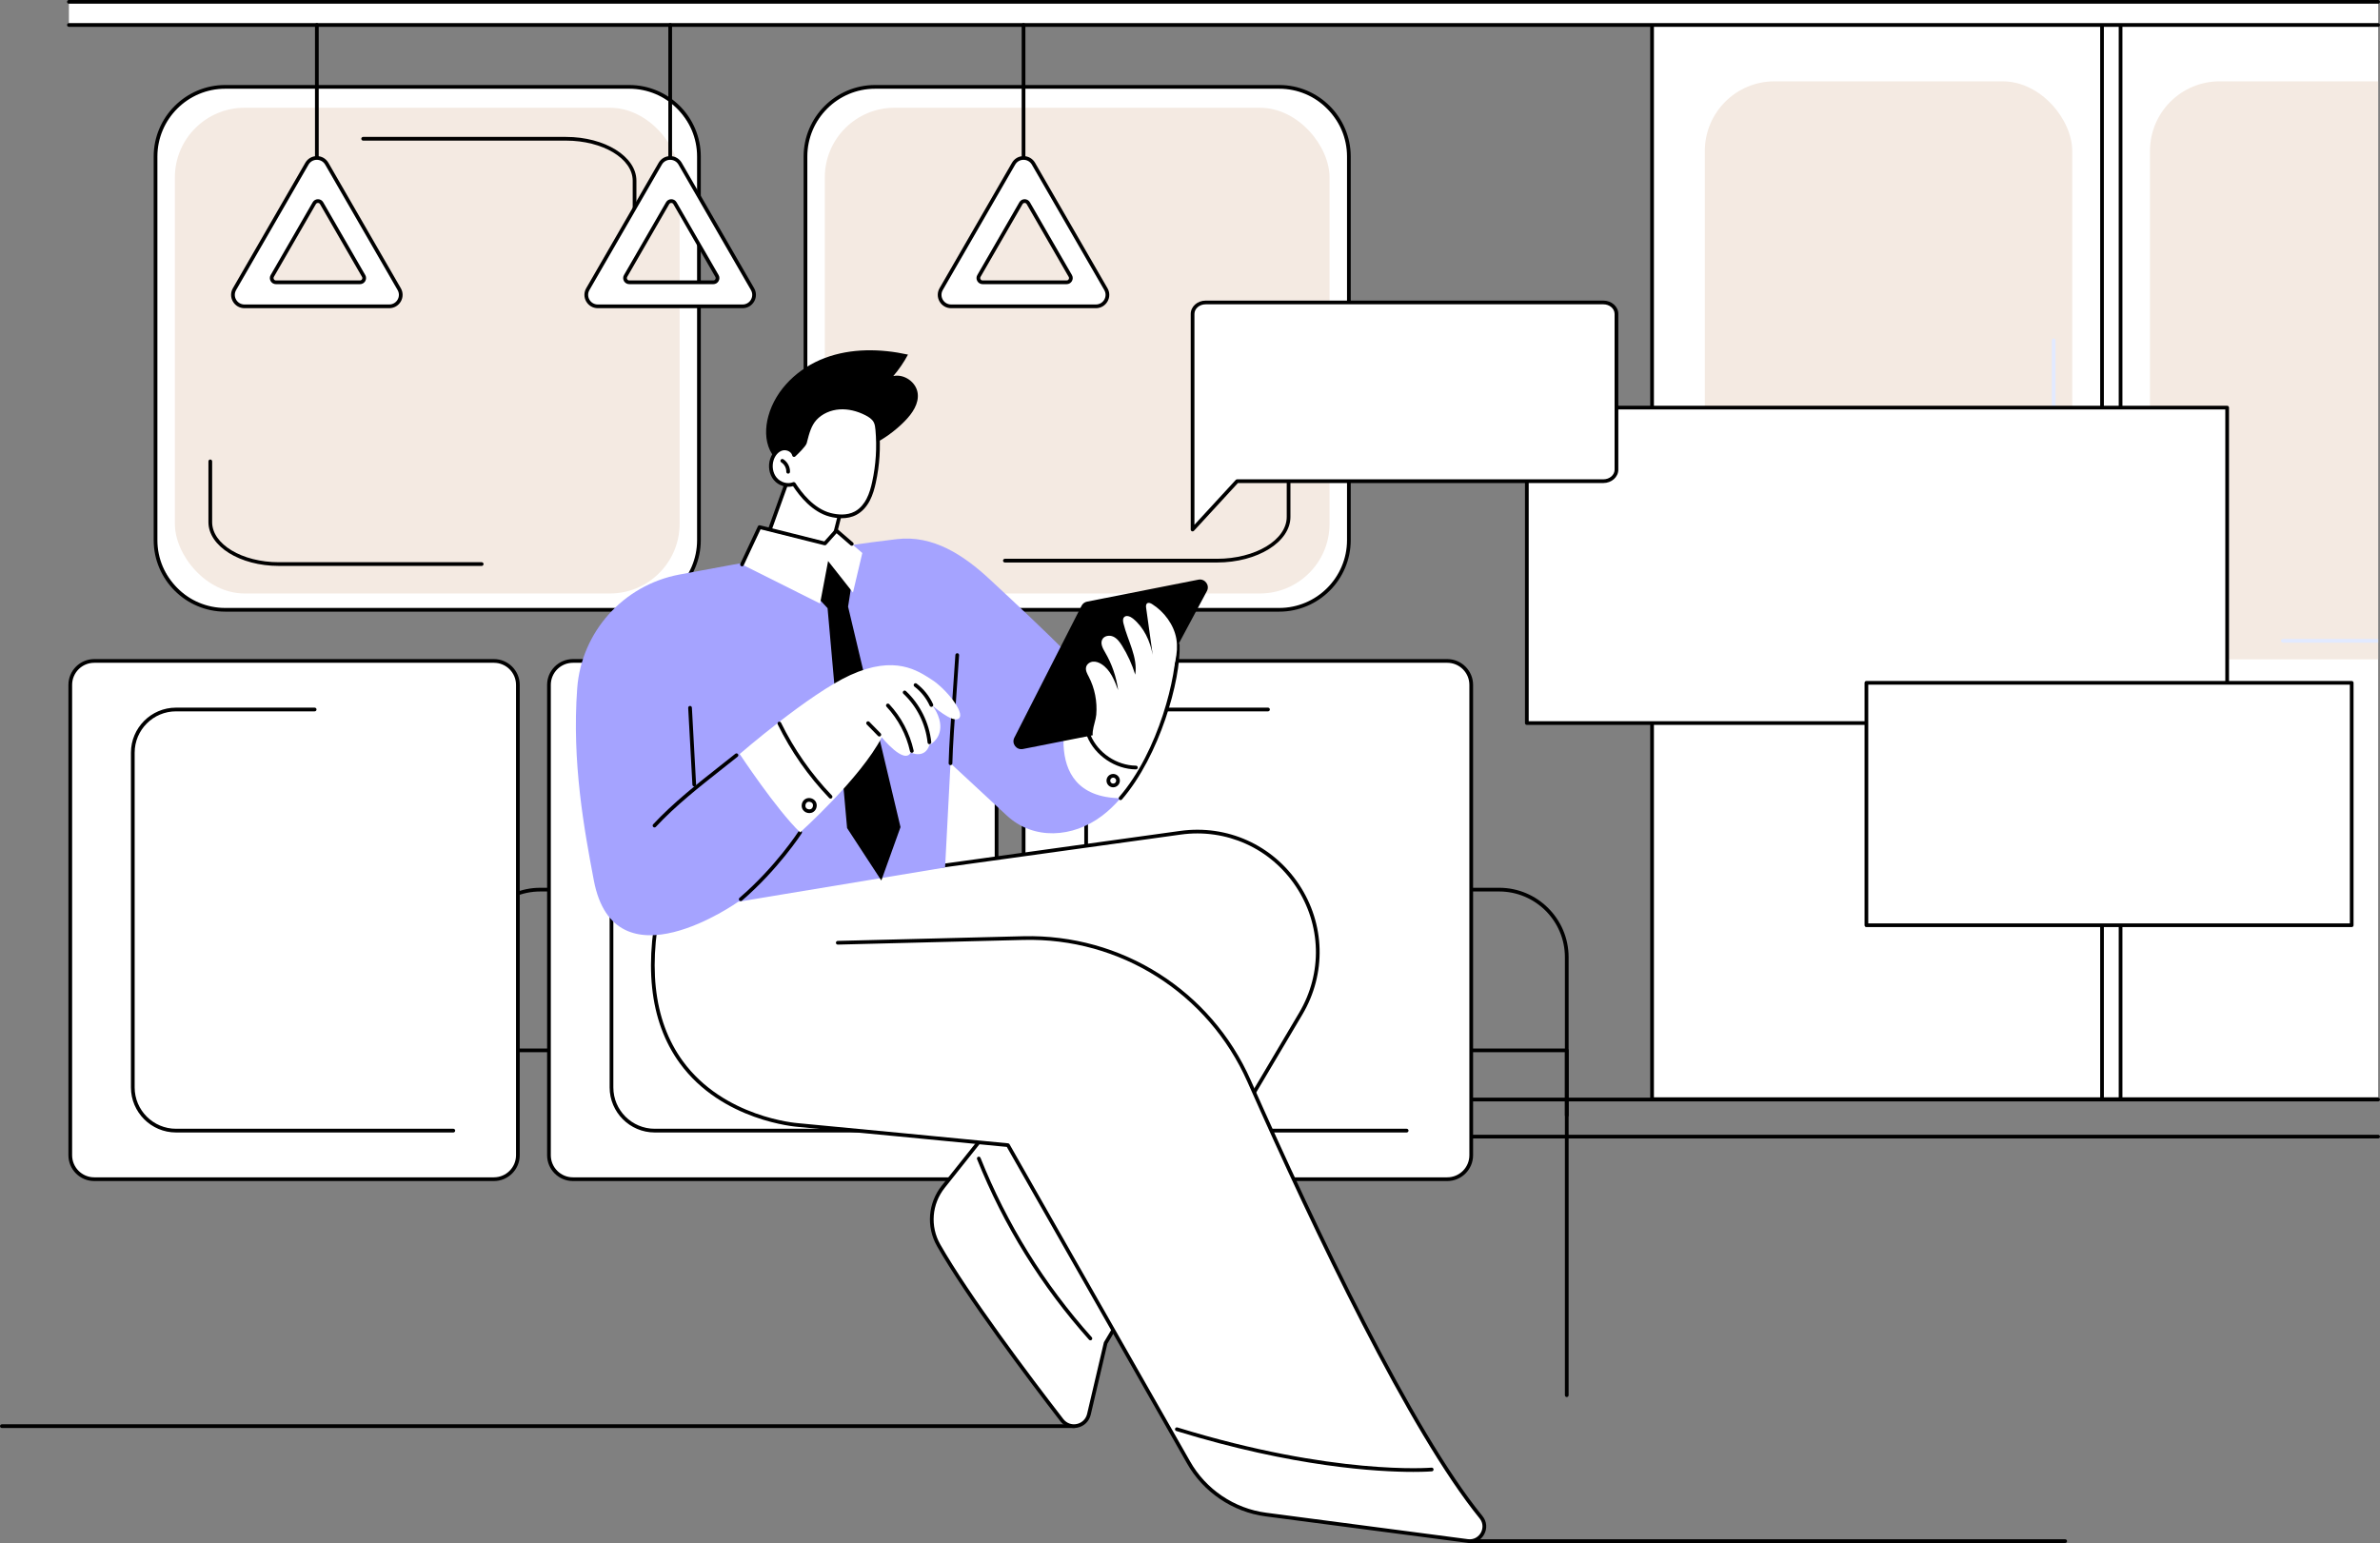 <?xml version="1.0" encoding="UTF-8"?>
<svg id="Lager_2" data-name="Lager 2" xmlns="http://www.w3.org/2000/svg" xmlns:xlink="http://www.w3.org/1999/xlink" viewBox="0 0 2822.34 1830">
  <rect x="0" y="0" width="2822.34" height="1830" fill="#808080" stroke="none"/>
  <defs>
    <style>
      .cls-1 {
        clip-path: url(#clippath);
      }

      .cls-2 {
        fill: none;
      }

      .cls-2, .cls-3, .cls-4, .cls-5, .cls-6, .cls-7 {
        stroke-width: 0px;
      }

      .cls-4 {
        fill: #a5a3ff;
      }

      .cls-5 {
        fill: #fff;
      }

      .cls-6 {
        fill: #f4eae2;
      }

      .cls-7 {
        fill: #e2eaff;
      }
    </style>
    <clipPath id="clippath">
      <rect class="cls-2" x="1697.81" y="2.2" width="1122.34" height="1689.23"/>
    </clipPath>
  </defs>
  <g id="Illustration">
    <g>
      <g class="cls-1">
        <g>
          <g>
            <rect class="cls-5" x="1959.1" y="2.28" width="1083.47" height="1301.36" transform="translate(5001.68 1305.93) rotate(180)"/>
            <path class="cls-3" d="m3042.58,1305.84h-1083.47c-1.22,0-2.2-.98-2.2-2.2V2.28c0-1.22.98-2.2,2.2-2.2h1083.47c1.22,0,2.2.98,2.2,2.2v1301.36c0,1.22-.98,2.2-2.2,2.2Zm-1081.27-4.4h1079.07V4.48h-1079.07v1296.96Z"/>
          </g>
          <g>
            <rect class="cls-6" x="2021.68" y="96.46" width="435.68" height="685.51" rx="82.63" ry="82.63" transform="translate(4479.05 878.43) rotate(180)"/>
            <path class="cls-7" d="m2370.71,762.17h-191.38c-1.22,0-2.2-.98-2.2-2.2s.98-2.2,2.2-2.2h191.38c34.44,0,62.46-28.02,62.46-62.46v-291.7c0-1.22.98-2.2,2.2-2.2s2.2.98,2.2,2.2v291.7c0,36.87-29.99,66.86-66.86,66.86Z"/>
          </g>
          <path class="cls-3" d="m2514.69,1305.84c-1.22,0-2.2-.98-2.2-2.2V2.28c0-1.22.98-2.2,2.2-2.2s2.2.98,2.2,2.2v1301.36c0,1.22-.98,2.2-2.2,2.2Z"/>
          <path class="cls-3" d="m2492.7,1305.84c-1.22,0-2.2-.98-2.2-2.2V2.28c0-1.22.98-2.2,2.2-2.2s2.2.98,2.2,2.2v1301.36c0,1.22-.98,2.2-2.2,2.2Z"/>
          <g>
            <rect class="cls-6" x="2549.57" y="96.46" width="435.68" height="685.51" rx="82.63" ry="82.63" transform="translate(5534.82 878.43) rotate(180)"/>
            <path class="cls-7" d="m2898.6,762.17h-191.38c-1.22,0-2.2-.98-2.2-2.2s.98-2.2,2.2-2.2h191.38c34.44,0,62.46-28.02,62.46-62.46v-93.75c0-1.22.98-2.2,2.2-2.2s2.2.98,2.2,2.2v93.75c0,36.87-29.99,66.86-66.86,66.86Z"/>
          </g>
        </g>
      </g>
      <g>
        <path class="cls-3" d="m2820.14,1306.24h-1668.11c-1.22,0-2.2-.98-2.2-2.2s.98-2.2,2.2-2.2h1668.11c1.22,0,2.2.98,2.2,2.2s-.98,2.2-2.2,2.2Z"/>
        <path class="cls-3" d="m2820.14,1350.23h-1668.11c-1.22,0-2.2-.98-2.2-2.2s.98-2.2,2.2-2.2h1668.11c1.22,0,2.2.98,2.2,2.2s-.98,2.2-2.2,2.2Z"/>
      </g>
      <g>
        <g>
          <g>
            <rect class="cls-5" x="184.45" y="103.04" width="644.39" height="620.18" rx="82.63" ry="82.63"/>
            <path class="cls-3" d="m746.21,725.42h-479.13c-46.77,0-84.83-38.05-84.83-84.83V185.66c0-46.77,38.05-84.83,84.83-84.83h479.13c46.77,0,84.83,38.05,84.83,84.83v454.93c0,46.77-38.05,84.83-84.83,84.83ZM267.08,105.24c-44.35,0-80.43,36.08-80.43,80.43v454.93c0,44.35,36.08,80.43,80.43,80.43h479.13c44.35,0,80.43-36.08,80.43-80.43V185.66c0-44.35-36.08-80.43-80.43-80.43h-479.13Z"/>
          </g>
          <rect class="cls-6" x="207.37" y="127.8" width="598.56" height="576.07" rx="82.63" ry="82.63"/>
          <path class="cls-3" d="m571.22,671.18h-240.57c-46.03,0-83.48-23.29-83.48-51.92v-72.08c0-1.22.98-2.2,2.2-2.2s2.2.98,2.2,2.2v72.08c0,26.2,35.47,47.52,79.08,47.52h240.57c1.22,0,2.2.98,2.2,2.2s-.98,2.2-2.2,2.2Z"/>
          <path class="cls-3" d="m752.49,288.58c-1.22,0-2.2-.98-2.2-2.2v-72.08c0-26.2-35.47-47.52-79.08-47.52h-240.57c-1.22,0-2.2-.98-2.2-2.2s.98-2.2,2.2-2.2h240.57c46.03,0,83.48,23.29,83.48,51.91v72.08c0,1.22-.98,2.2-2.2,2.2Z"/>
        </g>
        <g>
          <g>
            <g>
              <rect class="cls-5" x="955.18" y="103.04" width="644.39" height="620.18" rx="82.63" ry="82.63"/>
              <path class="cls-3" d="m1516.94,725.42h-479.13c-46.77,0-84.83-38.05-84.83-84.83V185.66c0-46.77,38.05-84.83,84.83-84.83h479.13c46.77,0,84.83,38.05,84.83,84.83v454.93c0,46.77-38.05,84.83-84.83,84.83ZM1037.81,105.24c-44.35,0-80.43,36.08-80.43,80.43v454.93c0,44.35,36.08,80.43,80.43,80.43h479.13c44.35,0,80.43-36.08,80.43-80.43V185.66c0-44.35-36.08-80.43-80.43-80.43h-479.13Z"/>
            </g>
            <rect class="cls-6" x="978.1" y="127.8" width="598.56" height="576.07" rx="82.63" ry="82.63"/>
          </g>
          <path class="cls-3" d="m1443.12,667.12h-251.47c-1.22,0-2.2-.98-2.2-2.2s.98-2.2,2.2-2.2h251.47c45.63,0,82.76-22.33,82.76-49.77v-234.45c0-1.22.98-2.2,2.2-2.2s2.2.98,2.2,2.2v234.45c0,29.87-39.1,54.17-87.16,54.17Z"/>
        </g>
      </g>
      <g>
        <rect class="cls-5" x="81.74" y="2.2" width="2738.4" height="27.43"/>
        <path class="cls-3" d="m2820.14,31.83H81.74c-1.21,0-2.2-.98-2.2-2.2s.98-2.2,2.2-2.2h2738.4c1.22,0,2.2.98,2.2,2.2s-.98,2.2-2.2,2.2Z"/>
        <path class="cls-3" d="m2820.14,4.4H81.74c-1.21,0-2.2-.98-2.2-2.2s.98-2.2,2.2-2.2h2738.4c1.22,0,2.2.98,2.2,2.2s-.98,2.2-2.2,2.2Z"/>
      </g>
      <g>
        <g>
          <path class="cls-3" d="m375.74,189.54c-1.22,0-2.2-.98-2.2-2.2V29.63c0-1.22.98-2.2,2.2-2.2s2.2.98,2.2,2.2v157.71c0,1.22-.98,2.2-2.2,2.2Z"/>
          <g>
            <path class="cls-5" d="m289.87,363.3h171.75c10.48,0,17.03-11.34,11.79-20.42l-85.87-148.74c-5.24-9.07-18.34-9.07-23.57,0l-85.87,148.74c-5.24,9.07,1.31,20.42,11.79,20.42Zm33.01-36.02l49.83-86.32c1.93-3.34,6.76-3.34,8.69,0l49.84,86.32c1.93,3.34-.48,7.52-4.34,7.52h-99.67c-3.86,0-6.27-4.18-4.34-7.52Z"/>
            <path class="cls-3" d="m461.62,365.5h-171.75c-5.72,0-10.83-2.96-13.69-7.9-2.86-4.95-2.86-10.86,0-15.81l85.87-148.74c2.86-4.95,7.98-7.91,13.69-7.91s10.83,2.96,13.69,7.91l85.87,148.74c2.86,4.95,2.86,10.86,0,15.81-2.86,4.95-7.98,7.9-13.69,7.9Zm-85.88-175.96c-4.13,0-7.82,2.13-9.88,5.71l-85.87,148.74c-2.06,3.57-2.06,7.84,0,11.41,2.06,3.57,5.76,5.71,9.88,5.71h171.75c4.12,0,7.82-2.13,9.88-5.71,2.06-3.57,2.06-7.84,0-11.41l-85.87-148.74c-2.06-3.57-5.76-5.71-9.88-5.71Zm51.14,147.47h-99.67c-2.61,0-4.94-1.35-6.25-3.61-1.3-2.26-1.31-4.96,0-7.21l49.84-86.32c1.3-2.26,3.64-3.61,6.25-3.61s4.94,1.35,6.25,3.61l49.84,86.32c1.3,2.26,1.3,4.96,0,7.21-1.3,2.26-3.64,3.61-6.25,3.61Zm-102.11-8.62c-.73,1.27-.24,2.39,0,2.82.24.42.97,1.41,2.44,1.41h99.67c1.47,0,2.2-.98,2.44-1.41.24-.42.73-1.54,0-2.82l-49.84-86.32c-.73-1.27-1.95-1.41-2.44-1.41s-1.7.14-2.44,1.41l-49.84,86.32Z"/>
          </g>
        </g>
        <g>
          <path class="cls-3" d="m794.75,189.54c-1.22,0-2.2-.98-2.2-2.2V29.63c0-1.22.98-2.2,2.2-2.2s2.2.98,2.2,2.2v157.71c0,1.22-.98,2.2-2.2,2.2Z"/>
          <g>
            <path class="cls-5" d="m708.87,363.3h171.75c10.48,0,17.03-11.34,11.79-20.42l-85.87-148.74c-5.24-9.07-18.34-9.07-23.57,0l-85.87,148.74c-5.24,9.07,1.31,20.42,11.79,20.42Zm33.01-36.02l49.83-86.32c1.93-3.34,6.76-3.34,8.69,0l49.84,86.32c1.93,3.34-.48,7.52-4.34,7.52h-99.67c-3.86,0-6.27-4.18-4.34-7.52Z"/>
            <path class="cls-3" d="m880.62,365.5h-171.75c-5.72,0-10.83-2.96-13.69-7.9-2.86-4.95-2.86-10.86,0-15.81l85.87-148.74c2.86-4.95,7.98-7.91,13.69-7.91s10.83,2.96,13.69,7.91l85.87,148.74c2.86,4.95,2.86,10.86,0,15.81-2.86,4.95-7.98,7.9-13.69,7.9Zm-85.88-175.96c-4.13,0-7.82,2.13-9.88,5.71l-85.87,148.74c-2.06,3.57-2.06,7.84,0,11.41,2.06,3.57,5.76,5.71,9.88,5.71h171.75c4.12,0,7.82-2.13,9.88-5.71,2.06-3.57,2.06-7.84,0-11.41l-85.87-148.74c-2.06-3.57-5.76-5.71-9.88-5.71Zm51.14,147.47h-99.67c-2.61,0-4.94-1.35-6.25-3.61-1.3-2.26-1.31-4.96,0-7.21l49.84-86.32c1.3-2.26,3.64-3.61,6.25-3.61s4.94,1.35,6.25,3.61l49.84,86.32c1.3,2.26,1.3,4.96,0,7.21-1.3,2.26-3.64,3.61-6.25,3.61Zm-102.11-8.62c-.73,1.27-.24,2.39,0,2.82.24.42.97,1.41,2.44,1.41h99.67c1.47,0,2.2-.98,2.44-1.41.24-.42.73-1.54,0-2.82l-49.84-86.32c-.73-1.27-1.95-1.41-2.44-1.41s-1.7.14-2.44,1.41l-49.84,86.32Z"/>
          </g>
        </g>
        <g>
          <path class="cls-3" d="m1213.76,189.54c-1.22,0-2.2-.98-2.2-2.2V29.63c0-1.22.98-2.2,2.2-2.2s2.2.98,2.2,2.2v157.71c0,1.22-.98,2.2-2.2,2.2Z"/>
          <g>
            <path class="cls-5" d="m1127.88,363.3h171.75c10.48,0,17.03-11.34,11.79-20.42l-85.87-148.74c-5.24-9.07-18.34-9.07-23.57,0l-85.87,148.74c-5.24,9.07,1.31,20.42,11.79,20.42Zm33.01-36.02l49.83-86.32c1.93-3.34,6.76-3.34,8.69,0l49.84,86.32c1.93,3.34-.48,7.52-4.34,7.52h-99.67c-3.86,0-6.27-4.18-4.34-7.52Z"/>
            <path class="cls-3" d="m1299.63,365.5h-171.75c-5.72,0-10.83-2.96-13.69-7.9-2.86-4.95-2.86-10.86,0-15.81l85.87-148.74c2.86-4.95,7.98-7.9,13.69-7.9s10.83,2.96,13.69,7.9l85.87,148.74c2.86,4.95,2.86,10.86,0,15.81-2.86,4.95-7.98,7.9-13.69,7.9Zm-85.88-175.96c-4.13,0-7.82,2.13-9.88,5.7l-85.87,148.74c-2.06,3.57-2.06,7.84,0,11.41,2.06,3.57,5.76,5.71,9.88,5.71h171.75c4.12,0,7.82-2.13,9.88-5.71,2.06-3.57,2.06-7.84,0-11.41l-85.87-148.74c-2.06-3.57-5.76-5.7-9.88-5.7Zm51.14,147.47h-99.67c-2.61,0-4.94-1.35-6.25-3.61-1.3-2.26-1.31-4.96,0-7.22l49.84-86.32c1.3-2.26,3.64-3.61,6.25-3.61s4.94,1.35,6.25,3.61l49.84,86.32c1.3,2.26,1.3,4.96,0,7.21-1.3,2.26-3.64,3.61-6.25,3.61Zm-102.11-8.62c-.73,1.27-.24,2.39,0,2.82.24.42.97,1.41,2.44,1.41h99.67c1.47,0,2.2-.98,2.44-1.41.24-.42.73-1.54,0-2.81l-49.83-86.32c-.73-1.27-1.95-1.41-2.44-1.41s-1.7.14-2.44,1.41l-49.84,86.32Z"/>
          </g>
        </g>
      </g>
    </g>
    <g>
      <g>
        <g>
          <rect class="cls-5" x="1810.62" y="483.43" width="830.46" height="374.12"/>
          <path class="cls-3" d="m2641.08,859.74h-830.46c-1.22,0-2.2-.98-2.2-2.2v-374.12c0-1.22.98-2.2,2.2-2.2h830.46c1.22,0,2.2.98,2.2,2.2v374.12c0,1.22-.98,2.2-2.2,2.2Zm-828.26-4.4h826.06v-369.72h-826.06v369.72Z"/>
        </g>
        <path class="cls-5" d="m2009.84,670.49l118.18,21.83c11.98-64.87-31.22-127.22-96.49-139.28-65.27-12.05-127.89,30.76-139.87,95.62-11.98,64.86,31.22,127.22,96.49,139.27,19.73,3.64,39.21,2.27,57.13-3.21l-35.44-114.24Z"/>
      </g>
      <g>
        <path class="cls-5" d="m1414.23,570.68v57.36l52.81-57.36h434.32c8.54,0,15.52-6.12,15.52-13.6v-184.76c0-7.48-6.99-13.6-15.52-13.6h-471.61c-8.54,0-15.52,6.12-15.52,13.6v198.36Z"/>
        <path class="cls-3" d="m1414.23,630.24c-.27,0-.54-.05-.8-.15-.84-.33-1.4-1.14-1.4-2.05v-255.73c0-8.71,7.95-15.8,17.72-15.8h471.61c9.77,0,17.72,7.09,17.72,15.8v184.76c0,8.71-7.95,15.8-17.72,15.8h-433.36l-52.15,56.65c-.42.46-1.01.71-1.62.71Zm15.52-269.33c-7.35,0-13.32,5.11-13.32,11.4v250.09l48.99-53.22c.41-.45,1-.71,1.62-.71h434.32c7.35,0,13.32-5.11,13.32-11.4v-184.76c0-6.29-5.98-11.4-13.32-11.4h-471.61Z"/>
      </g>
      <g>
        <rect class="cls-5" x="2213.29" y="809.82" width="575.49" height="287.51"/>
        <path class="cls-3" d="m2788.77,1099.54h-575.49c-1.22,0-2.2-.98-2.2-2.2v-287.51c0-1.22.98-2.2,2.2-2.2h575.49c1.22,0,2.2.98,2.2,2.2v287.51c0,1.22-.98,2.2-2.2,2.2Zm-573.29-4.4h571.09v-283.11h-571.09v283.11Z"/>
      </g>
    </g>
    <g>
      <path class="cls-3" d="m2449.01,1830h-706.43c-1.22,0-2.2-.98-2.2-2.2s.98-2.2,2.2-2.2h706.43c1.22,0,2.2.98,2.2,2.2s-.98,2.2-2.2,2.2Z"/>
      <path class="cls-3" d="m1273.95,1693.62H2.2c-1.22,0-2.2-.98-2.2-2.2s.98-2.2,2.2-2.2h1271.75c1.22,0,2.2.98,2.2,2.2s-.98,2.2-2.2,2.2Z"/>
    </g>
    <g>
      <path class="cls-3" d="m1857.95,1324.86c-1.22,0-2.2-.98-2.2-2.2v-187.42c0-42.97-34.96-77.93-77.93-77.93h-212.94c-1.22,0-2.2-.98-2.2-2.2s.98-2.2,2.2-2.2h212.94c45.4,0,82.33,36.93,82.33,82.33v187.42c0,1.22-.98,2.2-2.2,2.2Z"/>
      <path class="cls-3" d="m560.56,1324.86c-1.22,0-2.2-.98-2.2-2.2v-187.42c0-45.4,36.93-82.33,82.33-82.33h212.94c1.22,0,2.2.98,2.2,2.2s-.98,2.2-2.2,2.2h-212.94c-42.97,0-77.93,34.96-77.93,77.93v187.42c0,1.22-.98,2.2-2.2,2.2Z"/>
      <path class="cls-3" d="m1857.95,1656.9c-1.22,0-2.2-.98-2.2-2.2v-406.75H560.56c-1.22,0-2.2-.98-2.2-2.2s.98-2.2,2.2-2.2h1297.39c1.22,0,2.2.98,2.2,2.2v408.95c0,1.22-.98,2.2-2.2,2.2Z"/>
      <g>
        <g>
          <rect class="cls-5" x="650.99" y="783.87" width="530.8" height="614.65" rx="28.4" ry="28.4"/>
          <path class="cls-3" d="m1153.39,1400.72h-474c-16.87,0-30.6-13.73-30.6-30.6v-557.84c0-16.87,13.73-30.6,30.6-30.6h474c16.87,0,30.6,13.73,30.6,30.6v557.84c0,16.87-13.73,30.6-30.6,30.6Zm-474-614.65c-14.45,0-26.2,11.75-26.2,26.2v557.84c0,14.45,11.75,26.2,26.2,26.2h474c14.45,0,26.2-11.75,26.2-26.2v-557.84c0-14.45-11.75-26.2-26.2-26.2h-474Z"/>
        </g>
        <path class="cls-3" d="m1105.23,1343.12h-328.85c-29.47,0-53.44-23.97-53.44-53.44v-396.98c0-29.47,23.97-53.44,53.44-53.44h164.42c1.22,0,2.2.98,2.2,2.2s-.98,2.2-2.2,2.2h-164.42c-27.04,0-49.04,22-49.04,49.04v396.98c0,27.04,22,49.04,49.04,49.04h328.85c1.22,0,2.2.98,2.2,2.2s-.98,2.2-2.2,2.2Z"/>
      </g>
      <g>
        <g>
          <rect class="cls-5" x="1213.86" y="783.87" width="530.8" height="614.65" rx="28.4" ry="28.4"/>
          <path class="cls-3" d="m1716.26,1400.72h-474c-16.87,0-30.6-13.73-30.6-30.6v-557.84c0-16.87,13.73-30.6,30.6-30.6h474c16.87,0,30.6,13.73,30.6,30.6v557.84c0,16.87-13.73,30.6-30.6,30.6Zm-474-614.65c-14.45,0-26.2,11.75-26.2,26.2v557.84c0,14.45,11.75,26.2,26.2,26.2h474c14.45,0,26.2-11.75,26.2-26.2v-557.84c0-14.45-11.75-26.2-26.2-26.2h-474Z"/>
        </g>
        <path class="cls-3" d="m1668.1,1343.12h-328.85c-29.47,0-53.44-23.97-53.44-53.44v-396.98c0-29.47,23.97-53.44,53.44-53.44h164.42c1.22,0,2.2.98,2.2,2.2s-.98,2.2-2.2,2.2h-164.42c-27.04,0-49.04,22-49.04,49.04v396.98c0,27.04,22,49.04,49.04,49.04h328.85c1.22,0,2.2.98,2.2,2.2s-.98,2.2-2.2,2.2Z"/>
      </g>
      <g>
        <g>
          <rect class="cls-5" x="83.33" y="783.87" width="530.8" height="614.65" rx="28.4" ry="28.4"/>
          <path class="cls-3" d="m585.73,1400.72H111.73c-16.87,0-30.6-13.73-30.6-30.6v-557.84c0-16.87,13.73-30.6,30.6-30.6h474c16.87,0,30.6,13.73,30.6,30.6v557.84c0,16.87-13.73,30.6-30.6,30.6ZM111.73,786.07c-14.45,0-26.2,11.75-26.2,26.2v557.84c0,14.45,11.75,26.2,26.2,26.2h474c14.45,0,26.2-11.75,26.2-26.2v-557.84c0-14.45-11.75-26.2-26.2-26.2H111.73Z"/>
        </g>
        <path class="cls-3" d="m537.57,1343.12H208.72c-29.47,0-53.44-23.97-53.44-53.44v-396.98c0-29.47,23.97-53.44,53.44-53.44h164.42c1.22,0,2.2.98,2.2,2.2s-.98,2.2-2.2,2.2h-164.42c-27.04,0-49.04,22-49.04,49.04v396.98c0,27.04,22,49.04,49.04,49.04h328.85c1.22,0,2.2.98,2.2,2.2s-.98,2.2-2.2,2.2Z"/>
      </g>
    </g>
    <g>
      <g>
        <g>
          <g>
            <path class="cls-5" d="m1399.78,987.65l-281.43,39.02-208.39-.97c-35.41,126.3,374.12,174.12,374.12,174.12l-165.42,207.52c-15.87,19.9-18.14,47.48-5.54,69.59,34.75,60.96,108.37,158.52,146.12,207.42,9.35,12.11,28.56,7.93,32.05-6.96l19.85-84.62,231.39-390.62c61.04-103.04-24.09-230.95-142.75-214.5Z"/>
            <path class="cls-3" d="m1273.53,1693.63c-6.22,0-12.1-2.84-16.03-7.93-39.86-51.64-111.86-147.28-146.29-207.68-13.09-22.98-10.84-51.26,5.73-72.05l162.97-204.45c-16.66-2.12-84.07-11.24-156.38-28.72-111.8-27.02-181.46-60.07-207.04-98.23-10.53-15.71-13.44-32.35-8.64-49.46.27-.95,1.13-1.61,2.12-1.61h.01l208.23.97,281.28-38.99.3,2.18-.3-2.18c55.78-7.73,109.76,16.58,140.92,63.44,31.14,46.83,32.68,105.98,4.02,154.36l-231.22,390.33-19.77,84.29c-1.81,7.73-7.76,13.57-15.51,15.25-1.47.32-2.94.47-4.4.47Zm-361.88-665.72c-3.81,15.25-.96,30.12,8.49,44.21,59.67,89.01,361.15,125.16,364.19,125.51.79.09,1.47.61,1.78,1.35.3.74.18,1.58-.31,2.21l-165.42,207.52c-15.45,19.38-17.54,45.73-5.35,67.13,34.29,60.17,106.16,155.62,145.95,207.17,3.8,4.92,9.93,7.17,16.01,5.84,6.08-1.32,10.74-5.9,12.16-11.96l19.85-84.62c.05-.22.14-.43.25-.62l231.39-390.62c27.79-46.92,26.3-104.28-3.9-149.68-30.22-45.44-82.59-69.01-136.65-61.52l-281.44,39.01c-.11.02-.19,0-.31.02l-206.69-.96Z"/>
          </g>
          <path class="cls-3" d="m1293.06,1589.64c-.6,0-1.2-.25-1.64-.73-56.58-63.27-101.25-135.3-132.76-214.09-.45-1.13.1-2.41,1.23-2.86,1.12-.45,2.41.09,2.86,1.23,31.32,78.31,75.72,149.9,131.95,212.79.81.91.73,2.3-.17,3.11-.42.38-.95.56-1.47.56Z"/>
        </g>
        <path class="cls-3" d="m1284.08,1360.7h0l-76.79-.29c-1.21,0-2.2-.99-2.19-2.21,0-1.21.99-2.19,2.2-2.19h0l76.79.29c1.21,0,2.2.99,2.19,2.21,0,1.21-.99,2.19-2.2,2.19Z"/>
        <g>
          <path class="cls-5" d="m993.48,1118.11l219.98-5.54c115.36-2.91,221.03,64.02,267.76,169.49,76.65,173.01,190.4,413.33,275.05,517.32,9.96,12.23-.12,30.31-15.76,28.26l-239.28-31.37c-38.65-5.07-72.66-28.01-91.82-61.94l-214.16-376.17s-242.92-23.51-249.3-23.91c0,0-226.09-14.98-159.51-279.83l191.97-53.25,67.39,12.28-52.32,104.67Z"/>
          <path class="cls-3" d="m1742.93,1830c-.89,0-1.79-.06-2.7-.18l-239.28-31.37c-39.12-5.13-74.05-28.7-93.45-63.04l-213.59-375.17c-18.06-1.75-242.05-23.42-248.09-23.8-.9-.06-89.64-6.7-139.69-75.46-36.43-50.06-43.77-119.73-21.81-207.1.19-.77.78-1.37,1.54-1.58l191.97-53.25c.32-.09.66-.1.98-.04l67.39,12.28c1.19.22,1.99,1.36,1.77,2.56-.22,1.19-1.37,2-2.56,1.77l-66.9-12.19-190.25,52.77c-21.25,85.45-14.05,153.48,21.41,202.19,48.85,67.12,135.55,73.6,136.42,73.66,6.33.4,239.44,22.96,249.37,23.92.71.07,1.34.48,1.7,1.1l214.16,376.17c18.72,33.16,52.43,55.9,90.19,60.85l239.28,31.37c7.57.98,12.84-3.31,15.27-7.67,2.43-4.36,3.31-11.12-1.5-17.03-83.29-102.3-195.71-338.05-275.36-517.81-46.55-105.06-150.89-171.14-265.69-168.18l-219.98,5.54h-.06c-1.19,0-2.17-.95-2.2-2.14-.03-1.22.93-2.22,2.14-2.26l219.98-5.54c116.64-2.83,222.56,64.1,269.83,170.8,79.54,179.51,191.77,414.9,274.75,516.82,5.19,6.37,5.93,14.78,1.93,21.95-3.55,6.36-9.9,10.06-16.98,10.06Z"/>
        </g>
        <path class="cls-3" d="m1675.93,1745.68c-41.92,0-141.45-5.52-280.99-48.51-1.16-.36-1.81-1.59-1.46-2.75.36-1.16,1.59-1.82,2.75-1.46,185.91,57.27,300.25,47.78,301.38,47.68,1.18-.12,2.28.78,2.39,1.99.11,1.21-.78,2.28-1.99,2.39-.29.03-7.88.66-22.08.66Z"/>
      </g>
      <g>
        <g>
          <polygon class="cls-5" points="902.78 656.38 934.89 567.01 991.03 551.05 1003.64 579.87 982.01 665.4 902.78 656.38"/>
          <path class="cls-3" d="m982.02,667.6c-.08,0-.17,0-.25-.02l-79.24-9.02c-.67-.08-1.26-.45-1.62-1.02-.35-.57-.43-1.27-.2-1.91l32.11-89.36c.24-.67.79-1.18,1.47-1.37l56.14-15.96c1.05-.3,2.18.23,2.62,1.24l12.61,28.81c.2.45.24.95.12,1.42l-21.63,85.53c-.25.99-1.14,1.66-2.13,1.66Zm-76.23-13.09l74.57,8.49,20.97-82.94-11.54-26.37-53.21,15.13-30.79,85.69Z"/>
        </g>
        <g>
          <path class="cls-3" d="m1073.17,499.2c8.74-8.95,16.75-20.53,15.06-32.92-1.79-13.09-15.98-23.05-28.89-20.28,6.7-7.82,12.54-16.36,17.4-25.44-32.56-7.13-67.33-7.72-98.54,3.98-31.21,11.7-58.31,36.94-67.08,69.1-3.65,13.38-3.97,28.17,2.05,40.66,6.32,13.12,18.87,22.24,32.09,28.34,17.22,7.93,37.17,11.57,55.29,5.98,12.23-3.78,23.24-12.32,29.43-23.58,1.57-2.86,2.83-5.9,3.69-9.05.62-2.28.25-6.75,1.53-8.62,1.51-2.21,6.47-3.77,8.78-5.15,3.3-1.97,6.52-4.07,9.65-6.3,6.99-4.97,13.54-10.57,19.54-16.71Z"/>
          <g>
            <g>
              <path class="cls-5" d="m941.6,539.75c-1.31-5.89-8.47-9.16-14.28-7.56s-10.02,6.92-11.91,12.66c-2.55,7.74-1.28,16.83,3.94,23.07,5.22,6.24,14.46,9.05,22.01,6.03,9.93,15.66,25.06,31.92,42.98,36.58,10.07,2.62,21.27,2.95,30.43-2.02,6.39-3.46,11.3-9.27,14.68-15.71,3.39-6.44,5.36-13.53,6.92-20.64,4.51-20.49,5.86-41.68,3.97-62.57-.31-3.38-.72-6.84-2.29-9.84-2.23-4.24-6.47-7.01-10.72-9.19-9.71-4.98-20.63-7.9-31.53-7.24-10.89.67-21.72,5.12-29.15,13.15-7.12,7.7-9.5,18.35-12.13,28.5-.91,3.51-12.94,14.75-12.94,14.75Z"/>
              <path class="cls-3" d="m998.15,614.62c-5.27,0-10.26-.88-14.36-1.95-20.48-5.33-35.64-24.27-43.35-36.07-7.9,2.28-17.22-.61-22.78-7.26-5.51-6.58-7.21-16.46-4.34-25.17,2.35-7.15,7.37-12.42,13.41-14.09,3.7-1.02,7.93-.41,11.34,1.64,1.84,1.11,3.31,2.56,4.33,4.23,4.88-4.76,9.62-10,10.01-11.5l.49-1.92c2.51-9.79,5.1-19.91,12.15-27.53,7.46-8.07,18.62-13.12,30.63-13.85,10.55-.64,21.87,1.94,32.66,7.47,4.05,2.07,9.03,5.1,11.67,10.13,1.75,3.35,2.21,7.1,2.54,10.66,1.91,21.19.56,42.47-4.01,63.24-1.43,6.5-3.4,14.1-7.12,21.19-3.93,7.47-9.32,13.22-15.58,16.61-5.69,3.09-11.85,4.16-17.67,4.16Zm-56.79-42.85c.73,0,1.44.37,1.86,1.02,7.03,11.08,21.79,30.45,41.68,35.62,7.85,2.04,19.23,3.38,28.83-1.82,6.94-3.76,11.33-10.12,13.78-14.8,3.48-6.62,5.35-13.87,6.72-20.09,4.48-20.34,5.8-41.16,3.93-61.9-.29-3.25-.67-6.38-2.05-9.01-2.06-3.93-6.31-6.48-9.78-8.26-10.1-5.17-20.59-7.59-30.39-7-10.88.67-20.96,5.2-27.66,12.45-6.29,6.8-8.74,16.38-11.12,25.63l-.5,1.93c-.99,3.83-10.63,13.07-13.56,15.81-.57.54-1.4.73-2.15.49-.75-.23-1.33-.85-1.5-1.63-.42-1.9-1.72-3.59-3.65-4.75-2.35-1.42-5.38-1.86-7.9-1.17-5.45,1.51-8.95,6.79-10.41,11.23-2.4,7.3-1.01,15.54,3.54,20.98,4.79,5.73,12.99,8.01,19.51,5.4.27-.11.54-.16.82-.16Z"/>
            </g>
            <path class="cls-3" d="m934.63,561.74s-.05,0-.07,0c-1.22-.04-2.17-1.05-2.13-2.27.14-4.33-2.24-8.78-5.9-11.07-1.03-.64-1.34-2-.7-3.03.64-1.03,2-1.34,3.03-.7,5.03,3.14,8.16,9,7.97,14.94-.04,1.19-1.01,2.13-2.2,2.13Z"/>
          </g>
        </g>
      </g>
      <g>
        <g>
          <g>
            <path class="cls-4" d="m1271.02,823.39l-.04-43.28c-34.47-34.62-67.71-65.56-97-92.78-31.47-29.24-67.55-52.88-110.22-47.94-76.54,8.85-181.65,27.54-258.36,42.08-66.14,12.54-115.95,67.82-120.92,134.95-6.49,87.6,8.48,168.36,19.69,227.6,24.59,129.96,171.26,25.44,171.26,25.44l245.32-40.64,6.42-123.55,66.76,61.96c31.77,29.49,78.21,26.48,112.83.4,7.84-5.91,15.2-12.99,22.06-20.93-40.98-61.55-57.79-123.32-57.79-123.32Z"/>
            <path class="cls-5" d="m1396.66,764.81l-84.1,58.39c-13.94-14.95-27.85-29.3-41.58-43.08l.04,43.28s-45.25,121.73,57.79,123.32c45.61-52.74,69.31-143.44,67.85-181.91Z"/>
            <path class="cls-3" d="m1328.81,948.91c-.51,0-1.02-.18-1.44-.53-.92-.79-1.02-2.18-.23-3.1,47.3-54.7,68.65-145.13,67.31-180.38-.05-1.21.9-2.24,2.11-2.28,1.2-.14,2.23.9,2.28,2.11,1.59,41.74-23.66,131.72-68.38,183.43-.44.5-1.05.76-1.66.76Z"/>
          </g>
          <path class="cls-3" d="m776.15,981.35c-.54,0-1.07-.2-1.5-.59-.89-.83-.94-2.22-.11-3.11,23.67-25.42,52.07-47.81,79.53-69.46,6.03-4.75,12.02-9.48,17.93-14.2.95-.76,2.33-.6,3.09.34.76.95.6,2.33-.34,3.09-5.92,4.73-11.92,9.47-17.95,14.22-27.33,21.55-55.6,43.83-79.04,69-.43.46-1.02.7-1.61.7Z"/>
          <path class="cls-3" d="m823.28,932.74c-1.16,0-2.13-.91-2.19-2.08l-4.99-91.09c-.07-1.21.86-2.25,2.07-2.32,1.17-.11,2.25.86,2.32,2.07l4.99,91.09c.07,1.21-.86,2.25-2.07,2.32-.04,0-.08,0-.12,0Z"/>
          <path class="cls-3" d="m1127.16,907.48h-.05c-1.22-.03-2.18-1.03-2.15-2.25.44-20.13,2.76-52.89,5-84.58,1.12-15.79,2.17-30.7,2.99-43.88.08-1.21,1.13-2.09,2.33-2.06,1.21.08,2.14,1.12,2.06,2.33-.82,13.2-1.87,28.12-2.99,43.92-2.24,31.63-4.55,64.34-4.99,84.36-.03,1.2-1.01,2.15-2.2,2.15Z"/>
          <path class="cls-3" d="m878.39,1068.7c-.62,0-1.23-.26-1.67-.77-.79-.92-.69-2.31.24-3.1,42.68-36.68,69.76-78.4,70.03-78.82.66-1.02,2.02-1.31,3.04-.66,1.02.66,1.32,2.02.66,3.04-.27.42-27.7,42.68-70.86,79.77-.41.36-.92.53-1.43.53Z"/>
          <path class="cls-3" d="m1347.08,912.5h-.02c-24.58-.24-48.36-16.24-57.83-38.93-.47-1.12.06-2.41,1.18-2.88,1.11-.47,2.41.06,2.88,1.18,8.81,21.11,30.94,36,53.81,36.22,1.21.01,2.19,1.01,2.18,2.22-.01,1.21-.99,2.18-2.2,2.18Z"/>
          <path class="cls-3" d="m1320.08,933.75c-1.56,0-3.08-.46-4.4-1.34-1.76-1.18-2.95-2.97-3.36-5.05-.41-2.08.01-4.19,1.19-5.95,1.18-1.76,2.97-2.95,5.05-3.36,4.29-.84,8.47,1.95,9.31,6.24.41,2.07-.01,4.19-1.19,5.95-1.18,1.76-2.97,2.95-5.05,3.37-.52.1-1.04.15-1.55.15Zm.02-11.46c-.23,0-.46.02-.69.07-1.91.38-3.16,2.24-2.78,4.15.38,1.91,2.23,3.16,4.15,2.78.92-.18,1.72-.72,2.25-1.5.52-.78.71-1.72.53-2.65-.18-.93-.71-1.72-1.5-2.25-.59-.4-1.27-.6-1.96-.6Z"/>
        </g>
        <polygon class="cls-3" points="1010.78 687 1005.7 719.5 1067.87 980.96 1045.12 1044.28 1004.53 982.1 981.38 721.3 957.11 695.14 981.63 663.17 1010.78 687"/>
        <g>
          <polygon class="cls-5" points="900.72 625.16 978.23 644.56 991.88 629.36 1022.58 655.86 1011.5 702.78 982.01 665.4 972.49 715.81 879.94 669.48 900.72 625.16"/>
          <path class="cls-3" d="m879.94,671.68c-.31,0-.63-.07-.93-.21-1.1-.52-1.57-1.83-1.06-2.93l20.78-44.32c.44-.95,1.5-1.46,2.53-1.2l76.23,19.08,12.76-14.21c.8-.9,2.17-.98,3.07-.2l18.21,15.72c.92.79,1.02,2.18.23,3.1-.79.92-2.18,1.02-3.1.23l-16.58-14.31-12.21,13.59c-.55.61-1.38.86-2.17.66l-75.76-18.96-20.01,42.68c-.37.8-1.17,1.27-1.99,1.27Z"/>
        </g>
        <g>
          <path class="cls-5" d="m877.18,894.3s43.57,66.03,71.66,92.91c0,0,71.87-64.5,96.8-112.76,0,0,26.57,32.87,34.39,18.1,0,0,16.65,8.11,22.18-9.04,0,0,12.08-5.67,12.84-20.21.75-14.54-9.7-26.85-9.7-26.85,0,0,24.77,22.3,31.95,15.42,7.17-6.89-15.68-35.06-32.27-45.7-16.59-10.64-43.51-29.72-96.66-5.54-48.56,22.09-131.21,93.67-131.21,93.67Z"/>
          <path class="cls-3" d="m1081.3,892.83c-1.01,0-1.92-.7-2.14-1.72-4.42-19.8-14.06-38.11-27.88-52.96-.83-.89-.78-2.28.11-3.11.89-.82,2.28-.78,3.11.11,14.35,15.42,24.36,34.44,28.95,55,.27,1.19-.48,2.36-1.67,2.62-.16.04-.32.05-.48.05Z"/>
          <path class="cls-3" d="m1102.16,882.6c-1.11,0-2.07-.84-2.19-1.97-2.24-21.78-12.69-42.86-28.68-57.82-.89-.83-.93-2.22-.1-3.11.83-.89,2.22-.93,3.11-.1,16.76,15.68,27.71,37.76,30.05,60.58.12,1.21-.76,2.29-1.96,2.41-.08,0-.15.01-.23.01Z"/>
          <path class="cls-3" d="m1104.51,838.34c-.84,0-1.64-.48-2.01-1.29-4.05-8.96-10.33-16.84-18.15-22.79-.97-.73-1.15-2.11-.42-3.08.73-.97,2.11-1.16,3.08-.42,8.41,6.39,15.15,14.86,19.5,24.48.5,1.11,0,2.41-1.1,2.91-.29.13-.6.2-.9.2Z"/>
          <path class="cls-3" d="m1042.77,873.51c-.57,0-1.14-.22-1.57-.66l-13.36-13.64c-.85-.87-.84-2.26.03-3.11.87-.85,2.26-.84,3.11.03l13.35,13.63c.85.87.84,2.26-.03,3.11-.43.42-.98.63-1.54.63Z"/>
          <path class="cls-3" d="m984.93,947.15c-.58,0-1.16-.23-1.59-.68-24.78-25.85-45.34-55.27-61.1-87.43-.53-1.09-.08-2.41,1.01-2.94,1.09-.53,2.41-.08,2.94,1.01,15.56,31.76,35.86,60.8,60.32,86.32.84.88.81,2.27-.06,3.11-.43.41-.98.61-1.52.61Z"/>
          <path class="cls-3" d="m959.75,964.33c-3,0-6.01-1.42-7.69-3.98-2.59-3.96-1.43-9.76,2.48-12.41.07-.05.15-.09.22-.13.07-.05.14-.1.22-.15,4.07-2.42,9.81-1.01,12.29,3.02,2.48,4.03,1.16,9.79-2.84,12.33-1.41.9-3.05,1.32-4.68,1.32Zm-2.63-12.83s-.07.05-.11.08c-1.94,1.31-2.55,4.4-1.27,6.35,1.28,1.95,4.36,2.61,6.33,1.36,1.97-1.25,2.68-4.32,1.45-6.31-1.23-1.99-4.29-2.74-6.29-1.54-.04.02-.08.04-.11.06Z"/>
        </g>
        <g>
          <path class="cls-3" d="m1421.14,687.48l-132.05,26.06c-2.82.56-5.22,2.37-6.52,4.93l-79.72,156.45c-3.54,6.95,2.49,14.93,10.14,13.42l127.48-25.16c2.75-.54,5.11-2.29,6.43-4.76l84.29-157.35c3.73-6.96-2.31-15.12-10.05-13.59Z"/>
          <path class="cls-5" d="m1366.19,716.43c-1.84-1.15-4.33-2.14-5.98-.75-1.44,1.21-1.3,3.46-1.04,5.36,2.59,18.54,5.18,37.08,7.77,55.62-3.02-16.44-10.53-32.59-23.38-43.03-3.16-2.57-8.25-4.58-10.76-1.39-1.51,1.92-1.1,4.72-.52,7.13,4.95,20.41,17.21,40.1,13.94,60.79-3.68-12.02-8.92-23.55-15.53-34.19-2.71-4.36-5.87-8.77-10.47-10.91-4.6-2.14-10.97-1.06-13.19,3.54-2.36,4.88.82,10.56,3.57,15.27,7.98,13.65,13.24,28.93,15.36,44.64-4.35-11.74-9.36-24.34-19.85-30.91-3.07-1.93-6.65-3.26-10.22-2.86-3.57.4-7.04,2.84-7.91,6.39-.97,3.9,1.24,7.83,3.11,11.4,7.2,13.77,10.23,29.68,8.94,45.15-.97,11.6-11.5,29.03,4.42,34.79,5.46,1.98,11.53,1.02,16.98-.91,15.38-5.45,27.22-17.96,37.56-30.77,10.55-13.09,20.27-27.09,26.77-42.71,6.5-15.62,12.08-33.51,9.25-50.32-2.83-16.8-14.52-32.39-28.8-41.32Z"/>
        </g>
      </g>
    </g>
  </g>
</svg>